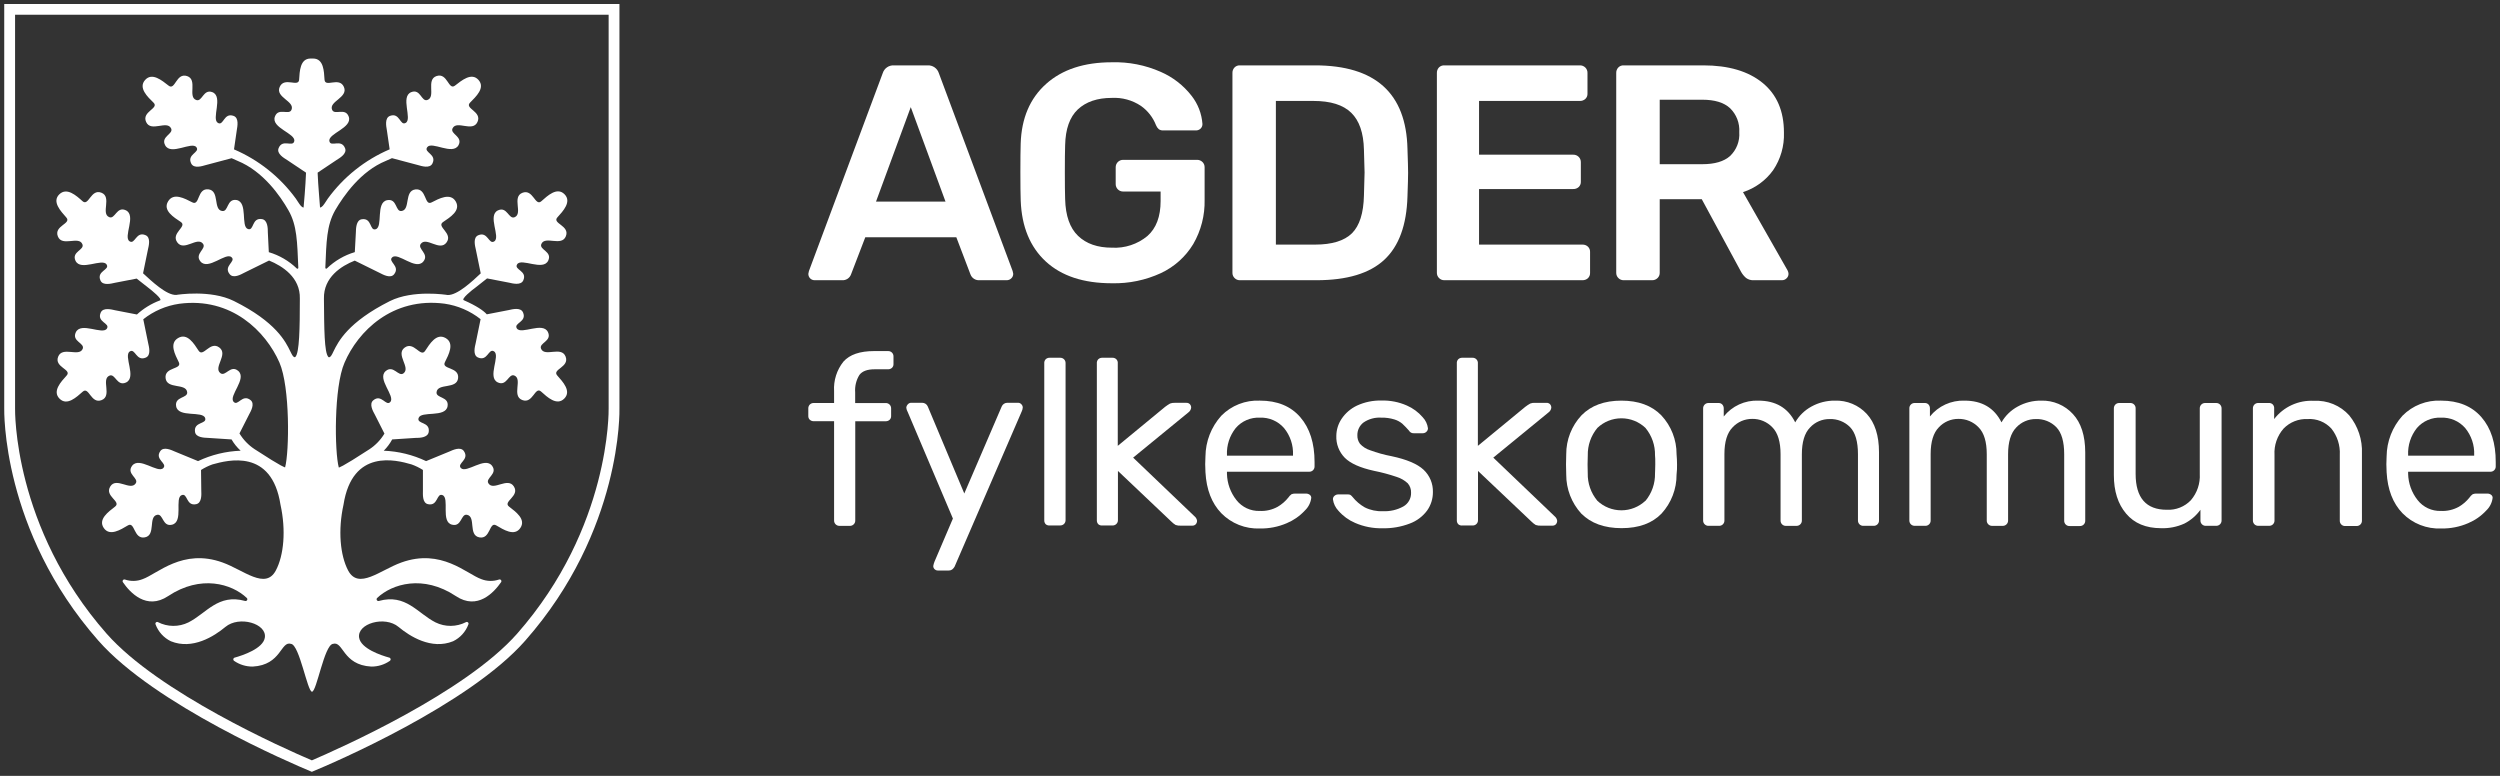 <svg viewBox="0 0 319 99" fill="none" xmlns="http://www.w3.org/2000/svg">
<rect x="0" y="0" width="319" height="99" fill="#333333" stroke="none"/>
<g clip-path="url(#clip0_170_1971)">
<path d="M103.377 35.524C103.301 35.447 103.241 35.355 103.201 35.254C103.161 35.153 103.142 35.045 103.145 34.937L103.22 34.581L112.643 9.317C112.737 9.022 112.927 8.767 113.182 8.591C113.437 8.414 113.743 8.327 114.053 8.341H118.375C118.685 8.327 118.992 8.415 119.247 8.591C119.503 8.768 119.694 9.023 119.79 9.317L129.212 34.581L129.288 34.937C129.29 35.047 129.268 35.156 129.224 35.258C129.181 35.359 129.116 35.45 129.034 35.524C128.882 35.671 128.679 35.754 128.467 35.756H124.971C124.726 35.771 124.483 35.707 124.278 35.573C124.072 35.439 123.916 35.242 123.831 35.012L122.027 30.273H110.411L108.591 35.012C108.508 35.242 108.353 35.439 108.148 35.573C107.943 35.707 107.7 35.772 107.456 35.756H103.961C103.853 35.758 103.746 35.739 103.645 35.699C103.545 35.66 103.454 35.6 103.377 35.524ZM111.778 25.728H120.649L116.214 13.668L111.778 25.728Z" fill="white"/>
<path d="M133.443 33.367C131.437 31.512 130.37 28.928 130.244 25.614C130.216 24.856 130.201 23.641 130.201 21.97C130.201 20.299 130.214 19.084 130.239 18.326C130.34 15.091 131.42 12.551 133.481 10.708C135.541 8.864 138.339 7.944 141.876 7.947C144.016 7.886 146.142 8.303 148.1 9.166C149.651 9.838 151.007 10.889 152.044 12.223C152.856 13.256 153.34 14.508 153.432 15.819C153.436 15.927 153.417 16.035 153.377 16.136C153.337 16.238 153.277 16.329 153.2 16.406C153.117 16.486 153.019 16.548 152.911 16.589C152.803 16.63 152.688 16.648 152.573 16.643H148.451C148.243 16.658 148.035 16.603 147.862 16.487C147.705 16.346 147.583 16.171 147.506 15.975C147.122 14.982 146.453 14.125 145.582 13.511C144.483 12.777 143.175 12.42 141.855 12.492C140.025 12.492 138.584 12.981 137.532 13.959C136.495 14.94 135.955 16.46 135.912 18.525C135.886 19.28 135.874 20.428 135.874 21.97C135.874 23.512 135.886 24.66 135.912 25.415C135.966 27.532 136.515 29.092 137.559 30.095C138.608 31.103 140.045 31.604 141.882 31.604C143.525 31.696 145.142 31.165 146.409 30.116C147.533 29.124 148.094 27.636 148.094 25.652V24.439H143.308C143.183 24.44 143.06 24.416 142.945 24.369C142.83 24.322 142.726 24.252 142.638 24.164C142.55 24.077 142.48 23.972 142.433 23.858C142.386 23.743 142.362 23.62 142.362 23.496V21.339C142.362 21.215 142.386 21.092 142.433 20.977C142.48 20.863 142.55 20.758 142.638 20.67C142.726 20.583 142.83 20.513 142.945 20.466C143.06 20.419 143.183 20.395 143.308 20.396H152.724C152.855 20.39 152.985 20.412 153.107 20.46C153.229 20.507 153.34 20.579 153.432 20.671C153.522 20.757 153.592 20.861 153.64 20.976C153.687 21.091 153.71 21.215 153.708 21.339V25.491C153.755 27.475 153.252 29.434 152.254 31.151C151.277 32.764 149.842 34.051 148.132 34.85C146.178 35.75 144.044 36.193 141.892 36.144C138.273 36.147 135.456 35.222 133.443 33.367Z" fill="white"/>
<path d="M157.534 35.481C157.445 35.395 157.375 35.292 157.328 35.178C157.28 35.063 157.257 34.941 157.259 34.818V9.317C157.253 9.189 157.274 9.061 157.318 8.94C157.363 8.82 157.43 8.71 157.518 8.616C157.606 8.523 157.712 8.451 157.831 8.403C157.949 8.356 158.077 8.334 158.204 8.341H167.777C175.496 8.341 179.434 11.892 179.593 18.994C179.647 20.509 179.674 21.528 179.674 22.046C179.674 22.563 179.647 23.55 179.593 25.065C179.488 28.72 178.502 31.416 176.632 33.152C174.763 34.888 171.882 35.756 167.988 35.756H158.204C158.079 35.758 157.956 35.735 157.84 35.688C157.725 35.64 157.621 35.57 157.534 35.481ZM167.799 31.211C169.96 31.211 171.53 30.729 172.51 29.766C173.477 28.801 173.99 27.194 174.039 24.946C174.093 23.377 174.12 22.401 174.12 22.008C174.12 21.614 174.093 20.628 174.039 19.113C173.99 16.956 173.45 15.398 172.418 14.39C171.386 13.382 169.787 12.88 167.588 12.88H162.802V31.211H167.799Z" fill="white"/>
<path d="M183.622 35.481C183.533 35.395 183.463 35.291 183.416 35.177C183.368 35.063 183.345 34.941 183.346 34.818V9.317C183.337 9.059 183.428 8.808 183.6 8.616C183.689 8.523 183.797 8.451 183.916 8.403C184.035 8.356 184.164 8.335 184.292 8.341H201.58C201.711 8.336 201.841 8.357 201.963 8.405C202.084 8.452 202.195 8.524 202.288 8.616C202.38 8.707 202.452 8.817 202.499 8.938C202.547 9.058 202.568 9.187 202.563 9.317V11.942C202.57 12.069 202.548 12.197 202.501 12.315C202.453 12.433 202.38 12.539 202.288 12.627C202.095 12.802 201.84 12.893 201.58 12.88H188.727V19.738H200.737C200.867 19.734 200.996 19.756 201.117 19.803C201.237 19.851 201.347 19.922 201.439 20.014C201.531 20.105 201.602 20.215 201.65 20.335C201.697 20.456 201.72 20.584 201.715 20.714V23.183C201.721 23.31 201.7 23.437 201.652 23.555C201.605 23.674 201.532 23.78 201.44 23.868C201.248 24.042 200.996 24.133 200.737 24.121H188.727V31.211H201.915C202.174 31.201 202.427 31.294 202.617 31.47C202.71 31.557 202.783 31.664 202.83 31.782C202.878 31.9 202.899 32.027 202.893 32.154V34.818C202.898 34.945 202.877 35.071 202.829 35.19C202.782 35.307 202.709 35.414 202.617 35.502C202.425 35.674 202.173 35.765 201.915 35.755H184.292C184.167 35.758 184.044 35.735 183.928 35.688C183.813 35.64 183.709 35.57 183.622 35.481Z" fill="white"/>
<path d="M206.507 35.481C206.418 35.395 206.348 35.292 206.3 35.178C206.253 35.063 206.23 34.941 206.231 34.818V9.317C206.226 9.189 206.246 9.061 206.291 8.94C206.335 8.82 206.403 8.71 206.491 8.616C206.578 8.523 206.685 8.451 206.803 8.403C206.922 8.356 207.049 8.334 207.177 8.341H217.339C220.559 8.341 223.08 9.085 224.903 10.573C226.725 12.061 227.634 14.176 227.631 16.919C227.69 18.623 227.208 20.302 226.253 21.717C225.304 23.036 223.956 24.017 222.407 24.515L228.095 34.505C228.167 34.638 228.208 34.785 228.214 34.936C228.216 35.047 228.194 35.157 228.149 35.258C228.105 35.36 228.038 35.45 227.955 35.524C227.804 35.673 227.6 35.756 227.388 35.756H223.779C223.427 35.777 223.079 35.674 222.796 35.465C222.544 35.247 222.332 34.988 222.169 34.699L217.144 25.415H211.78V34.818C211.782 34.941 211.758 35.063 211.711 35.178C211.663 35.292 211.593 35.395 211.504 35.481C211.411 35.572 211.3 35.644 211.179 35.691C211.057 35.738 210.927 35.76 210.796 35.756H207.188C207.061 35.76 206.935 35.737 206.818 35.69C206.701 35.643 206.595 35.571 206.507 35.481ZM217.22 20.951C218.794 20.951 219.972 20.604 220.753 19.911C221.161 19.522 221.479 19.049 221.682 18.524C221.886 18 221.971 17.437 221.931 16.875C221.968 16.309 221.882 15.741 221.679 15.21C221.476 14.68 221.16 14.2 220.753 13.802C219.972 13.084 218.794 12.724 217.22 12.724H211.78V20.951H217.22Z" fill="white"/>
<path d="M106.624 66.901C106.56 66.836 106.509 66.759 106.476 66.674C106.442 66.588 106.427 66.497 106.43 66.406V53.747H103.831C103.648 53.752 103.47 53.686 103.334 53.563C103.268 53.501 103.217 53.426 103.183 53.342C103.15 53.258 103.135 53.168 103.139 53.078V52.119C103.136 52.026 103.152 51.934 103.185 51.848C103.219 51.762 103.269 51.683 103.334 51.617C103.399 51.553 103.477 51.502 103.562 51.469C103.648 51.436 103.739 51.42 103.831 51.423H106.43V49.914C106.346 48.551 106.771 47.207 107.624 46.14C108.42 45.245 109.723 44.797 111.535 44.797H113.318C113.41 44.794 113.501 44.81 113.586 44.843C113.672 44.877 113.75 44.927 113.815 44.991C113.88 45.057 113.93 45.136 113.964 45.222C113.997 45.308 114.013 45.4 114.009 45.493V46.452C114.014 46.542 113.999 46.633 113.965 46.716C113.932 46.8 113.881 46.876 113.815 46.938C113.679 47.06 113.501 47.126 113.318 47.121H111.594C110.671 47.121 110.022 47.358 109.66 47.843C109.249 48.51 109.06 49.289 109.12 50.07V51.428H113.015C113.107 51.425 113.198 51.441 113.284 51.474C113.369 51.508 113.447 51.558 113.512 51.623C113.577 51.689 113.628 51.767 113.661 51.853C113.694 51.94 113.71 52.032 113.707 52.124V53.084C113.711 53.174 113.696 53.264 113.663 53.347C113.629 53.431 113.578 53.507 113.512 53.569C113.376 53.691 113.198 53.757 113.015 53.752H109.131V66.411C109.134 66.503 109.118 66.595 109.084 66.68C109.049 66.766 108.997 66.843 108.931 66.907C108.866 66.971 108.788 67.022 108.703 67.055C108.617 67.088 108.526 67.104 108.434 67.101H107.137C107.043 67.105 106.948 67.089 106.86 67.055C106.771 67.02 106.691 66.968 106.624 66.901Z" fill="white"/>
<path d="M119.268 72.642C119.208 72.59 119.161 72.525 119.129 72.452C119.097 72.379 119.082 72.3 119.084 72.221C119.116 72.037 119.167 71.856 119.235 71.682L121.591 66.167L115.821 52.565C115.725 52.399 115.664 52.216 115.643 52.026C115.655 51.855 115.73 51.696 115.853 51.578C115.906 51.519 115.971 51.471 116.043 51.439C116.116 51.408 116.195 51.392 116.275 51.395H117.663C117.818 51.392 117.971 51.437 118.1 51.523C118.229 51.608 118.329 51.731 118.387 51.875L123.044 62.97L127.815 51.875C127.873 51.731 127.973 51.609 128.103 51.523C128.232 51.438 128.384 51.393 128.539 51.395H129.9C129.979 51.392 130.058 51.408 130.131 51.439C130.204 51.471 130.269 51.519 130.321 51.578C130.379 51.632 130.425 51.697 130.456 51.77C130.488 51.842 130.505 51.92 130.505 51.999C130.491 52.187 130.44 52.37 130.354 52.538L121.802 72.313C121.721 72.452 121.615 72.575 121.488 72.674C121.359 72.761 121.206 72.804 121.051 72.798H119.716C119.635 72.804 119.553 72.793 119.476 72.767C119.398 72.74 119.328 72.697 119.268 72.642Z" fill="white"/>
<path d="M133.444 66.901C133.379 66.836 133.329 66.759 133.295 66.673C133.262 66.588 133.246 66.497 133.249 66.405V46.366C133.24 46.267 133.252 46.168 133.286 46.075C133.319 45.981 133.373 45.897 133.444 45.827C133.58 45.706 133.758 45.642 133.941 45.649H135.27C135.362 45.646 135.455 45.661 135.541 45.695C135.627 45.728 135.706 45.779 135.772 45.843C135.837 45.908 135.887 45.986 135.921 46.071C135.954 46.156 135.97 46.248 135.967 46.339V66.357C135.97 66.448 135.954 66.54 135.921 66.625C135.887 66.71 135.837 66.788 135.772 66.853C135.706 66.917 135.627 66.968 135.541 67.001C135.455 67.034 135.362 67.05 135.27 67.047H133.941C133.852 67.056 133.763 67.049 133.678 67.024C133.592 66.999 133.513 66.957 133.444 66.901Z" fill="white"/>
<path d="M140.153 66.901C140.088 66.836 140.038 66.759 140.004 66.673C139.971 66.588 139.955 66.497 139.958 66.405V46.366C139.949 46.267 139.961 46.168 139.995 46.075C140.028 45.981 140.082 45.897 140.153 45.827C140.291 45.706 140.471 45.642 140.655 45.649H141.952C142.044 45.646 142.135 45.661 142.22 45.695C142.306 45.728 142.384 45.779 142.449 45.843C142.515 45.912 142.565 45.995 142.596 46.085C142.626 46.175 142.637 46.271 142.627 46.366V56.89L148.667 51.914C148.868 51.759 149.079 51.618 149.299 51.493C149.483 51.422 149.68 51.391 149.877 51.401H151.385C151.465 51.397 151.546 51.41 151.621 51.438C151.697 51.467 151.765 51.511 151.822 51.569C151.881 51.63 151.926 51.703 151.955 51.783C151.984 51.862 151.996 51.947 151.99 52.032C151.976 52.146 151.94 52.256 151.882 52.355C151.824 52.454 151.747 52.541 151.655 52.609L144.588 58.394L152.411 65.872C152.591 66.013 152.71 66.217 152.746 66.443C152.749 66.61 152.69 66.771 152.579 66.896C152.522 66.955 152.454 67.001 152.379 67.031C152.303 67.062 152.222 67.077 152.141 67.074H150.661C150.441 67.087 150.221 67.058 150.012 66.988C149.815 66.869 149.633 66.726 149.472 66.562L142.649 60.092V66.362C142.652 66.454 142.636 66.546 142.602 66.631C142.567 66.717 142.515 66.794 142.449 66.858C142.384 66.922 142.306 66.973 142.22 67.006C142.135 67.04 142.044 67.055 141.952 67.052H140.655C140.474 67.07 140.294 67.016 140.153 66.901Z" fill="white"/>
<path d="M155.836 65.483C154.612 64.21 153.938 62.467 153.816 60.253L153.783 59.229L153.816 58.237C153.834 56.32 154.552 54.476 155.836 53.05C156.475 52.401 157.244 51.893 158.093 51.561C158.942 51.228 159.852 51.078 160.763 51.12C162.978 51.12 164.695 51.823 165.912 53.228C167.129 54.634 167.738 56.544 167.738 58.959V59.498C167.741 59.591 167.726 59.683 167.692 59.769C167.659 59.855 167.608 59.934 167.544 60C167.478 60.064 167.401 60.114 167.315 60.148C167.23 60.181 167.138 60.197 167.047 60.194H156.56V60.463C156.589 61.681 157.014 62.856 157.77 63.811C158.12 64.258 158.571 64.616 159.085 64.857C159.599 65.097 160.163 65.214 160.731 65.197C161.537 65.236 162.338 65.049 163.043 64.658C163.559 64.355 164.015 63.96 164.388 63.493C164.5 63.322 164.643 63.174 164.81 63.056C164.974 62.996 165.149 62.97 165.323 62.981H166.652C166.821 62.98 166.986 63.033 167.122 63.132C167.184 63.178 167.233 63.237 167.267 63.305C167.301 63.374 167.318 63.449 167.317 63.526C167.243 64.144 166.954 64.716 166.501 65.143C165.855 65.841 165.066 66.393 164.189 66.76C163.108 67.226 161.94 67.456 160.763 67.434C159.851 67.472 158.941 67.318 158.092 66.982C157.243 66.645 156.474 66.135 155.836 65.483ZM164.988 58.145V58.053C165.042 56.807 164.634 55.585 163.843 54.619C163.462 54.182 162.988 53.835 162.455 53.606C161.922 53.376 161.343 53.269 160.763 53.293C160.182 53.264 159.601 53.369 159.067 53.599C158.532 53.829 158.057 54.178 157.678 54.619C156.902 55.592 156.505 56.812 156.56 58.053V58.145H164.988Z" fill="white"/>
<path d="M172.909 66.722C172.09 66.372 171.362 65.841 170.78 65.169C170.4 64.771 170.156 64.263 170.083 63.719C170.077 63.63 170.094 63.541 170.13 63.46C170.167 63.38 170.223 63.309 170.294 63.255C170.421 63.148 170.581 63.089 170.748 63.088H172.017C172.116 63.084 172.214 63.105 172.304 63.147C172.413 63.221 172.51 63.312 172.59 63.417C173.02 63.953 173.548 64.403 174.146 64.743C174.863 65.099 175.659 65.266 176.458 65.228C177.367 65.272 178.271 65.063 179.068 64.624C179.375 64.45 179.629 64.195 179.803 63.887C179.976 63.58 180.062 63.23 180.051 62.877C180.072 62.436 179.921 62.003 179.63 61.67C179.228 61.297 178.748 61.019 178.225 60.856C177.271 60.532 176.296 60.271 175.307 60.074C173.557 59.69 172.32 59.136 171.596 58.414C171.233 58.045 170.95 57.606 170.764 57.124C170.578 56.642 170.494 56.126 170.515 55.61C170.523 54.842 170.754 54.093 171.18 53.454C171.669 52.72 172.349 52.133 173.146 51.755C174.126 51.303 175.196 51.081 176.275 51.108C177.389 51.077 178.496 51.295 179.516 51.745C180.289 52.082 180.976 52.589 181.526 53.227C181.899 53.615 182.138 54.112 182.207 54.645C182.208 54.73 182.191 54.815 182.156 54.893C182.122 54.971 182.071 55.041 182.007 55.098C181.945 55.158 181.873 55.205 181.793 55.236C181.713 55.267 181.628 55.283 181.542 55.281H180.391C180.269 55.289 180.147 55.261 180.04 55.202C179.933 55.143 179.845 55.054 179.786 54.947C179.515 54.636 179.229 54.339 178.927 54.057C178.63 53.812 178.286 53.629 177.917 53.518C177.378 53.354 176.816 53.277 176.253 53.292C175.451 53.239 174.654 53.455 173.989 53.907C173.736 54.098 173.533 54.347 173.396 54.633C173.258 54.919 173.192 55.234 173.2 55.551C173.187 55.938 173.305 56.318 173.535 56.629C173.879 57.007 174.317 57.288 174.805 57.443C175.708 57.777 176.636 58.035 177.582 58.214C179.494 58.62 180.849 59.194 181.645 59.934C182.036 60.3 182.344 60.744 182.55 61.237C182.756 61.731 182.854 62.262 182.839 62.797C182.845 63.638 182.586 64.46 182.099 65.147C181.539 65.9 180.774 66.475 179.894 66.802C178.782 67.23 177.596 67.435 176.404 67.406C175.203 67.435 174.01 67.201 172.909 66.722Z" fill="white"/>
<path d="M186.086 66.901C186.022 66.836 185.971 66.759 185.938 66.674C185.904 66.588 185.889 66.497 185.892 66.406V46.366C185.882 46.267 185.895 46.168 185.928 46.075C185.962 45.981 186.016 45.897 186.086 45.827C186.223 45.706 186.401 45.642 186.583 45.649H187.885C187.98 45.645 188.074 45.661 188.161 45.696C188.249 45.731 188.328 45.784 188.393 45.852C188.459 45.92 188.509 46.001 188.541 46.089C188.572 46.178 188.585 46.272 188.577 46.366V56.89L194.622 51.914C194.823 51.759 195.034 51.619 195.255 51.493C195.437 51.422 195.632 51.391 195.827 51.402H197.34C197.42 51.398 197.501 51.411 197.576 51.44C197.651 51.469 197.72 51.512 197.777 51.569C197.835 51.631 197.88 51.704 197.908 51.783C197.937 51.863 197.95 51.948 197.945 52.032C197.932 52.146 197.895 52.256 197.837 52.355C197.78 52.455 197.702 52.541 197.61 52.609L190.543 58.394L198.366 65.872C198.545 66.013 198.663 66.218 198.696 66.443C198.701 66.609 198.643 66.771 198.534 66.896C198.478 66.955 198.41 67.001 198.334 67.032C198.259 67.062 198.178 67.077 198.096 67.074H196.616C196.395 67.087 196.173 67.058 195.962 66.988C195.766 66.868 195.584 66.725 195.422 66.562L188.593 60.092V66.362C188.597 66.454 188.582 66.545 188.548 66.631C188.515 66.716 188.464 66.794 188.399 66.859C188.334 66.924 188.256 66.974 188.171 67.008C188.085 67.041 187.993 67.056 187.902 67.052H186.6C186.508 67.064 186.416 67.056 186.327 67.03C186.239 67.004 186.157 66.96 186.086 66.901Z" fill="white"/>
<path d="M201.769 65.532C200.528 64.172 199.843 62.396 199.851 60.556L199.824 59.262L199.851 57.963C199.842 56.118 200.539 54.34 201.802 52.992C203.023 51.745 204.719 51.121 206.891 51.121C209.063 51.121 210.759 51.745 211.98 52.992C213.242 54.34 213.94 56.118 213.93 57.963C213.968 58.405 213.99 58.836 213.99 59.262C213.99 59.688 213.99 60.114 213.93 60.556C213.941 62.396 213.256 64.173 212.012 65.532C210.813 66.772 209.115 67.392 206.918 67.392C204.721 67.392 203.005 66.772 201.769 65.532ZM209.959 63.915C210.776 62.927 211.209 61.679 211.18 60.4C211.18 60.2 211.213 59.817 211.213 59.257C211.213 58.696 211.213 58.313 211.18 58.108C211.209 56.83 210.776 55.584 209.959 54.599C209.133 53.813 208.035 53.375 206.893 53.375C205.752 53.375 204.654 53.813 203.828 54.599C203.008 55.582 202.572 56.829 202.601 58.108L202.574 59.257L202.596 60.383C202.566 61.664 203.002 62.913 203.822 63.898C204.651 64.68 205.748 65.116 206.888 65.116C208.028 65.116 209.125 64.68 209.954 63.898L209.959 63.915Z" fill="white"/>
<path d="M217.519 66.901C217.452 66.837 217.4 66.76 217.366 66.675C217.332 66.589 217.315 66.498 217.319 66.406V52.119C217.316 52.026 217.332 51.935 217.366 51.849C217.4 51.763 217.451 51.685 217.516 51.62C217.582 51.555 217.66 51.504 217.745 51.47C217.831 51.436 217.923 51.42 218.016 51.423H219.285C219.375 51.419 219.464 51.434 219.547 51.468C219.63 51.501 219.705 51.552 219.766 51.617C219.889 51.755 219.954 51.934 219.95 52.119V53.143C220.474 52.484 221.146 51.957 221.912 51.606C222.678 51.255 223.516 51.089 224.358 51.121C226.573 51.121 228.144 52.045 229.069 53.892C229.561 53.044 230.277 52.346 231.139 51.876C232.057 51.368 233.092 51.108 234.142 51.121C234.9 51.096 235.653 51.233 236.353 51.525C237.052 51.816 237.68 52.254 238.194 52.809C239.235 53.937 239.757 55.566 239.761 57.693V66.406C239.765 66.497 239.75 66.589 239.716 66.674C239.683 66.76 239.632 66.837 239.567 66.902C239.502 66.967 239.424 67.017 239.339 67.051C239.253 67.084 239.161 67.099 239.07 67.096H237.768C237.676 67.099 237.584 67.084 237.498 67.051C237.413 67.017 237.335 66.967 237.27 66.902C237.205 66.837 237.154 66.76 237.121 66.674C237.087 66.589 237.072 66.497 237.076 66.406V57.963C237.076 56.356 236.743 55.206 236.077 54.512C235.736 54.165 235.327 53.893 234.874 53.714C234.422 53.535 233.937 53.452 233.451 53.472C232.983 53.467 232.52 53.561 232.091 53.746C231.661 53.932 231.276 54.206 230.96 54.55C230.263 55.262 229.918 56.405 229.918 57.968V66.411C229.921 66.503 229.905 66.595 229.87 66.68C229.836 66.766 229.784 66.843 229.718 66.907C229.652 66.971 229.575 67.022 229.489 67.055C229.404 67.088 229.312 67.104 229.221 67.101H227.892C227.8 67.105 227.708 67.09 227.623 67.056C227.537 67.023 227.459 66.972 227.394 66.907C227.329 66.843 227.278 66.765 227.245 66.679C227.212 66.594 227.196 66.502 227.2 66.411V57.963C227.2 56.378 226.849 55.229 226.157 54.529C225.825 54.18 225.424 53.904 224.98 53.718C224.535 53.533 224.057 53.441 223.575 53.45C223.107 53.447 222.643 53.542 222.213 53.727C221.784 53.913 221.397 54.186 221.079 54.529C220.387 55.229 220.036 56.367 220.036 57.936V66.406C220.04 66.497 220.025 66.589 219.991 66.674C219.958 66.76 219.907 66.837 219.842 66.902C219.777 66.967 219.699 67.017 219.614 67.051C219.528 67.084 219.437 67.099 219.345 67.096H218.016C217.924 67.099 217.833 67.084 217.747 67.05C217.661 67.017 217.584 66.966 217.519 66.901Z" fill="white"/>
<path d="M243.828 66.901C243.764 66.836 243.713 66.758 243.68 66.673C243.646 66.588 243.631 66.497 243.634 66.405V52.118C243.629 52.026 243.644 51.933 243.677 51.847C243.711 51.76 243.762 51.682 243.827 51.616C243.893 51.551 243.972 51.5 244.058 51.466C244.145 51.433 244.238 51.418 244.331 51.423H245.595C245.685 51.418 245.775 51.433 245.859 51.467C245.943 51.5 246.019 51.551 246.081 51.617C246.202 51.755 246.266 51.935 246.259 52.118V53.143C246.786 52.484 247.461 51.959 248.228 51.608C248.996 51.257 249.835 51.09 250.679 51.121C252.894 51.121 254.464 52.045 255.39 53.892C255.879 53.042 256.596 52.344 257.459 51.876C258.377 51.367 259.413 51.107 260.463 51.121C261.221 51.1 261.975 51.242 262.673 51.538C263.372 51.834 263.998 52.276 264.509 52.835C265.55 53.964 266.072 55.592 266.076 57.72V66.432C266.08 66.524 266.064 66.615 266.031 66.701C265.998 66.786 265.947 66.864 265.882 66.928C265.817 66.993 265.739 67.044 265.653 67.077C265.568 67.111 265.476 67.126 265.384 67.122H264.082C263.991 67.126 263.899 67.111 263.813 67.077C263.728 67.044 263.65 66.993 263.585 66.928C263.52 66.864 263.469 66.786 263.436 66.701C263.402 66.615 263.387 66.524 263.391 66.432V57.962C263.391 56.356 263.058 55.206 262.391 54.512C262.051 54.165 261.641 53.893 261.189 53.714C260.737 53.535 260.252 53.452 259.766 53.471C259.297 53.467 258.833 53.561 258.403 53.747C257.973 53.933 257.587 54.206 257.27 54.55C256.578 55.261 256.232 56.404 256.232 57.968V66.41C256.235 66.502 256.218 66.593 256.184 66.678C256.15 66.764 256.098 66.841 256.033 66.905C255.968 66.97 255.89 67.021 255.804 67.054C255.719 67.088 255.627 67.104 255.536 67.101H254.206C254.115 67.104 254.023 67.088 253.938 67.055C253.852 67.021 253.775 66.971 253.709 66.906C253.643 66.842 253.591 66.765 253.557 66.68C253.522 66.594 253.506 66.502 253.51 66.41V57.962C253.51 56.377 253.164 55.229 252.467 54.528C252.135 54.179 251.734 53.903 251.289 53.718C250.845 53.532 250.366 53.441 249.884 53.45C249.417 53.447 248.954 53.542 248.525 53.727C248.097 53.913 247.711 54.186 247.394 54.528C246.702 55.229 246.351 56.367 246.351 57.935V66.405C246.355 66.497 246.34 66.588 246.306 66.674C246.273 66.759 246.222 66.837 246.157 66.901C246.092 66.966 246.014 67.017 245.929 67.05C245.843 67.084 245.751 67.099 245.66 67.095H244.331C244.238 67.098 244.146 67.083 244.059 67.049C243.973 67.016 243.894 66.966 243.828 66.901Z" fill="white"/>
<path d="M271.296 65.543C270.248 64.31 269.725 62.667 269.729 60.615V52.118C269.726 52.026 269.741 51.934 269.775 51.848C269.808 51.761 269.859 51.683 269.923 51.617C269.989 51.552 270.066 51.502 270.152 51.469C270.237 51.435 270.329 51.42 270.42 51.423H271.809C271.902 51.418 271.994 51.433 272.081 51.466C272.168 51.499 272.246 51.551 272.312 51.616C272.378 51.682 272.429 51.76 272.462 51.847C272.496 51.933 272.51 52.026 272.506 52.118V60.464C272.506 63.519 273.835 65.046 276.493 65.046C277.061 65.075 277.629 64.98 278.158 64.77C278.686 64.56 279.163 64.239 279.556 63.828C280.355 62.895 280.762 61.689 280.691 60.464V52.118C280.688 52.026 280.704 51.934 280.738 51.849C280.772 51.763 280.823 51.685 280.888 51.62C280.953 51.554 281.032 51.503 281.117 51.469C281.203 51.436 281.295 51.42 281.388 51.423H282.776C282.868 51.42 282.959 51.435 283.045 51.469C283.13 51.502 283.208 51.552 283.273 51.617C283.339 51.683 283.39 51.761 283.424 51.847C283.459 51.933 283.475 52.026 283.473 52.118V66.405C283.475 66.497 283.459 66.588 283.424 66.673C283.39 66.758 283.339 66.835 283.274 66.9C283.208 66.965 283.131 67.015 283.045 67.049C282.959 67.082 282.868 67.098 282.776 67.095H281.474C281.382 67.1 281.29 67.085 281.203 67.052C281.117 67.019 281.039 66.969 280.973 66.904C280.907 66.839 280.856 66.761 280.822 66.675C280.789 66.589 280.773 66.497 280.777 66.405V65.046C280.244 65.79 279.54 66.394 278.724 66.809C277.785 67.234 276.761 67.435 275.731 67.397C273.824 67.392 272.344 66.782 271.296 65.543Z" fill="white"/>
<path d="M287.666 66.9C287.601 66.834 287.551 66.757 287.517 66.671C287.484 66.586 287.468 66.495 287.471 66.404V52.117C287.468 52.024 287.484 51.932 287.517 51.846C287.55 51.76 287.601 51.681 287.666 51.615C287.731 51.551 287.809 51.501 287.894 51.467C287.98 51.434 288.071 51.418 288.163 51.421H289.465C289.563 51.411 289.662 51.422 289.755 51.454C289.848 51.486 289.933 51.537 290.005 51.605C290.071 51.677 290.121 51.762 290.152 51.855C290.182 51.948 290.193 52.046 290.183 52.144V53.47C290.776 52.699 291.548 52.084 292.434 51.679C293.319 51.274 294.289 51.091 295.262 51.146C296.103 51.099 296.944 51.242 297.723 51.563C298.502 51.884 299.199 52.375 299.762 53.001C300.885 54.379 301.462 56.121 301.383 57.896V66.43C301.386 66.522 301.37 66.613 301.337 66.698C301.303 66.784 301.253 66.861 301.188 66.927C301.122 66.991 301.043 67.041 300.957 67.075C300.871 67.108 300.778 67.124 300.686 67.121H299.249C299.157 67.124 299.065 67.109 298.98 67.076C298.894 67.043 298.816 66.992 298.751 66.927C298.686 66.862 298.635 66.784 298.602 66.699C298.569 66.614 298.553 66.522 298.557 66.43V58.053C298.625 56.833 298.24 55.632 297.477 54.678C297.095 54.265 296.626 53.942 296.103 53.733C295.581 53.524 295.018 53.434 294.457 53.47C293.886 53.443 293.315 53.539 292.784 53.75C292.253 53.961 291.774 54.283 291.377 54.694C290.569 55.62 290.155 56.826 290.226 58.053V66.404C290.23 66.495 290.215 66.587 290.182 66.672C290.148 66.757 290.097 66.835 290.032 66.9C289.967 66.965 289.89 67.016 289.804 67.049C289.718 67.082 289.627 67.097 289.535 67.094H288.141C287.963 67.094 287.792 67.024 287.666 66.9Z" fill="white"/>
<path d="M306.553 65.483C305.328 64.21 304.655 62.467 304.532 60.253L304.5 59.229L304.532 58.237C304.551 56.32 305.269 54.476 306.553 53.05C307.192 52.401 307.961 51.893 308.81 51.561C309.659 51.228 310.569 51.078 311.48 51.12C313.688 51.12 315.404 51.823 316.629 53.228C317.853 54.634 318.462 56.544 318.455 58.959V59.498C318.459 59.591 318.445 59.683 318.411 59.77C318.378 59.856 318.327 59.935 318.261 60C318.195 60.066 318.117 60.117 318.03 60.15C317.943 60.184 317.851 60.198 317.758 60.194H307.277V60.463C307.306 61.681 307.731 62.856 308.487 63.811C308.837 64.258 309.287 64.616 309.802 64.857C310.316 65.097 310.88 65.214 311.448 65.197C312.254 65.236 313.055 65.049 313.76 64.658C314.275 64.356 314.73 63.961 315.1 63.493C315.214 63.323 315.359 63.175 315.527 63.056C315.699 62.992 315.883 62.967 316.067 62.981H317.396C317.563 62.979 317.726 63.032 317.861 63.132C317.924 63.176 317.975 63.235 318.01 63.304C318.045 63.373 318.062 63.449 318.06 63.526C317.984 64.142 317.695 64.714 317.245 65.143C316.599 65.841 315.81 66.393 314.932 66.76C313.852 67.226 312.684 67.456 311.507 67.434C310.59 67.476 309.675 67.323 308.821 66.987C307.967 66.651 307.194 66.138 306.553 65.483ZM315.705 58.145V58.053C315.759 56.807 315.351 55.585 314.56 54.619C314.179 54.182 313.704 53.835 313.171 53.606C312.638 53.376 312.06 53.269 311.48 53.293C310.899 53.264 310.318 53.369 309.783 53.599C309.249 53.829 308.774 54.178 308.395 54.619C307.619 55.592 307.222 56.812 307.277 58.053V58.145H315.705Z" fill="white"/>
<path d="M77.662 1.883V52.135C77.662 52.286 77.937 67.268 65.992 80.849C59.347 88.396 43.366 95.481 39.795 97.022C36.224 95.502 20.238 88.396 13.598 80.849C1.653 67.268 1.923 52.296 1.923 52.135V1.883H77.662ZM79.04 0.508H0.54V52.092C0.54 52.275 0.167 67.672 12.55 81.744C19.757 89.938 37.116 97.378 39.79 98.484C42.491 97.373 59.823 89.938 67.024 81.744C79.418 67.672 79.05 52.296 79.04 52.092V0.508Z" fill="white"/>
<path d="M72.167 45.488C71.626 44.124 69.503 45.601 69.038 44.496C68.725 43.752 70.459 43.553 69.924 42.388C69.276 40.992 66.494 42.76 65.948 41.903C65.505 41.202 67.272 41.094 66.737 39.865C66.434 39.175 65.359 39.466 64.9 39.568L62.118 40.108C61.686 39.633 60.821 39.029 59.19 38.312C58.768 38.183 60.27 36.97 60.67 36.695C60.891 36.522 61.669 35.913 62.15 35.525L64.938 36.064C65.397 36.166 66.472 36.458 66.775 35.768C67.315 34.538 65.543 34.431 65.986 33.73C66.526 32.872 69.314 34.641 69.957 33.244C70.497 32.08 68.763 31.88 69.076 31.137C69.541 30.031 71.664 31.514 72.204 30.145C72.745 28.775 70.405 28.527 71.124 27.735C71.842 26.942 72.982 25.734 72.026 24.78C71.07 23.826 69.865 24.98 69.071 25.68C68.277 26.381 68.028 24.063 66.656 24.602C65.284 25.141 66.764 27.26 65.662 27.718C64.911 28.031 64.711 26.306 63.55 26.84C62.145 27.487 63.922 30.263 63.063 30.802C62.361 31.25 62.253 29.487 61.021 30.02C60.324 30.317 60.616 31.395 60.719 31.854L61.34 34.883C60.259 35.897 58.341 37.703 57.11 37.644C56.964 37.617 52.712 36.943 49.746 38.42C44.381 41.116 43.155 43.612 42.56 44.825C42.307 45.364 42.182 45.58 41.972 45.59C41.972 45.59 41.972 45.59 41.907 45.558C41.367 45.019 41.367 41.865 41.334 38.107C41.269 35.374 43.555 33.929 45.267 33.255L48.438 34.819C48.86 35.034 49.827 35.584 50.292 34.991C51.118 33.94 49.438 33.374 50.048 32.835C50.794 32.145 53.036 34.554 54.014 33.374C54.83 32.387 53.204 31.756 53.695 31.11C54.425 30.161 56.105 32.128 56.975 30.942C57.844 29.756 55.64 28.937 56.532 28.333C57.423 27.729 58.833 26.872 58.152 25.707C57.472 24.543 55.991 25.352 55.062 25.831C54.133 26.311 54.462 23.993 53.004 24.171C51.545 24.349 52.404 26.759 51.237 26.926C50.432 27.039 50.697 25.308 49.416 25.54C47.898 25.81 48.908 28.942 47.941 29.25C47.147 29.503 47.488 27.772 46.164 27.977C45.419 28.09 45.424 29.206 45.408 29.675L45.273 32.172C43.934 32.57 42.711 33.284 41.707 34.253C41.691 34.269 41.67 34.28 41.647 34.285C41.624 34.289 41.601 34.286 41.58 34.277C41.558 34.268 41.541 34.252 41.529 34.232C41.517 34.212 41.511 34.189 41.512 34.166C41.653 30.867 41.664 28.775 42.771 26.823C43.852 24.985 46.013 21.837 49.254 20.521C49.551 20.397 49.795 20.284 50.016 20.181L53.322 21.06C53.776 21.189 54.835 21.54 55.175 20.866C55.775 19.669 54.025 19.459 54.511 18.785C55.1 17.966 57.752 19.863 58.504 18.532C59.103 17.405 57.391 17.108 57.747 16.375C58.287 15.297 60.303 16.914 60.924 15.566C61.545 14.219 59.227 13.863 59.978 13.097C60.729 12.332 61.95 11.21 61.059 10.202C60.167 9.194 58.898 10.272 58.055 10.925C57.212 11.577 57.11 9.242 55.71 9.701C54.311 10.159 55.662 12.364 54.533 12.758C53.766 13.027 53.668 11.291 52.48 11.755C51.043 12.321 52.647 15.194 51.761 15.685C51.032 16.089 51.026 14.326 49.768 14.785C49.06 15.043 49.281 16.133 49.362 16.596L49.719 19.055C46.57 20.402 43.845 22.574 41.831 25.341L41.583 25.718C41.28 26.182 41.102 26.441 40.837 26.484C40.837 26.22 40.589 23.718 40.529 22.031L42.95 20.413C43.344 20.165 44.311 19.61 44.03 18.909C43.533 17.664 42.209 18.828 42.031 18.02C41.81 17.033 45.029 16.321 44.495 14.876C44.052 13.674 42.685 14.758 42.377 14.008C41.923 12.93 44.473 12.45 43.884 11.097C43.295 9.744 41.48 11.232 41.41 10.164C41.34 9.097 41.307 7.469 39.951 7.469H39.789H39.621C38.271 7.469 38.239 9.129 38.168 10.164C38.098 11.2 36.277 9.749 35.688 11.097C35.1 12.445 37.65 12.903 37.196 14.008C36.888 14.758 35.521 13.674 35.078 14.876C34.538 16.321 37.779 17.033 37.547 18.02C37.363 18.828 36.04 17.664 35.548 18.909C35.267 19.61 36.234 20.165 36.629 20.413L39.049 22.031C38.989 23.718 38.763 26.22 38.736 26.484C38.476 26.441 38.298 26.182 37.995 25.718L37.747 25.341C35.731 22.578 33.007 20.408 29.859 19.06L30.216 16.602C30.291 16.138 30.518 15.049 29.811 14.79C28.546 14.332 28.541 16.095 27.817 15.69C26.925 15.2 28.535 12.326 27.098 11.76C25.931 11.323 25.807 13.033 25.04 12.763C23.911 12.369 25.267 10.164 23.868 9.706C22.468 9.248 22.366 11.588 21.517 10.93C20.669 10.272 19.41 9.199 18.514 10.207C17.617 11.216 18.838 12.364 19.594 13.103C20.351 13.841 18.033 14.235 18.649 15.572C19.265 16.909 21.301 15.302 21.831 16.381C22.187 17.108 20.469 17.405 21.075 18.537C21.799 19.896 24.473 17.998 25.067 18.79C25.553 19.464 23.797 19.675 24.402 20.872C24.743 21.545 25.796 21.195 26.25 21.066L29.556 20.187C29.773 20.287 30.027 20.401 30.318 20.526C33.56 21.842 35.759 24.99 36.801 26.829C37.914 28.759 37.92 30.872 38.066 34.172C38.067 34.195 38.061 34.218 38.049 34.238C38.037 34.257 38.02 34.273 37.998 34.282C37.977 34.292 37.954 34.295 37.931 34.29C37.908 34.286 37.887 34.275 37.871 34.258C36.866 33.288 35.641 32.574 34.3 32.177L34.176 29.654C34.176 29.185 34.176 28.069 33.419 27.956C32.096 27.751 32.436 29.481 31.647 29.228C30.675 28.921 31.685 25.788 30.167 25.519C28.908 25.341 29.173 27.039 28.352 26.926C27.163 26.759 28.06 24.333 26.596 24.16C25.132 23.988 25.515 26.317 24.538 25.821C23.56 25.325 22.15 24.532 21.447 25.697C20.745 26.861 22.182 27.729 23.068 28.322C23.954 28.915 21.755 29.74 22.625 30.932C23.495 32.123 25.175 30.15 25.899 31.099C26.396 31.746 24.77 32.376 25.58 33.363C26.564 34.549 28.822 32.139 29.546 32.824C30.156 33.363 28.465 33.94 29.303 34.98C29.773 35.574 30.74 35.024 31.156 34.808L34.332 33.244C36.04 33.94 38.33 35.401 38.26 38.097C38.26 41.87 38.206 45.035 37.687 45.547C37.65 45.58 37.633 45.58 37.628 45.58C37.412 45.58 37.293 45.337 37.034 44.814C36.445 43.601 35.213 41.078 29.848 38.409C26.882 36.932 22.631 37.606 22.485 37.633C21.253 37.692 19.357 35.886 18.254 34.873L18.876 31.843C18.978 31.384 19.27 30.306 18.578 30.01C17.347 29.471 17.239 31.239 16.536 30.791C15.677 30.252 17.449 27.476 16.05 26.829C14.883 26.29 14.683 28.02 13.938 27.708C12.83 27.249 14.31 25.131 12.944 24.591C11.577 24.052 11.323 26.381 10.529 25.67C9.735 24.958 8.524 23.858 7.563 24.802C6.601 25.745 7.763 26.958 8.465 27.756C9.167 28.554 6.844 28.797 7.384 30.166C7.925 31.535 10.053 30.053 10.512 31.158C10.826 31.902 9.097 32.102 9.632 33.266C10.28 34.662 13.062 32.894 13.603 33.751C14.051 34.452 12.284 34.56 12.819 35.789C13.117 36.479 14.197 36.188 14.656 36.086L17.439 35.547C17.925 35.935 18.697 36.544 18.924 36.716C19.319 37.013 20.821 38.226 20.405 38.334C19.32 38.738 18.324 39.348 17.471 40.129L14.689 39.59C14.229 39.487 13.154 39.196 12.852 39.886C12.312 41.116 14.084 41.224 13.641 41.924C13.1 42.782 10.313 41.013 9.67 42.41C9.129 43.574 10.864 43.774 10.55 44.518C10.086 45.596 7.962 44.146 7.422 45.51C6.882 46.874 9.221 47.127 8.503 47.919C7.784 48.712 6.644 49.92 7.601 50.874C8.557 51.828 9.762 50.674 10.561 49.974C11.361 49.273 11.598 51.591 12.971 51.052C14.343 50.513 12.863 48.389 13.97 47.93C14.716 47.618 14.916 49.343 16.077 48.809C17.482 48.162 15.71 45.386 16.563 44.846C17.266 44.399 17.374 46.162 18.605 45.628C19.302 45.332 19.011 44.253 18.908 43.795L18.281 40.738C19.611 39.684 21.198 39.001 22.879 38.76C29.546 37.876 33.922 42.307 35.656 46.259C37.028 49.418 36.915 57.64 36.38 59.635C36.38 59.635 36.212 59.743 32.474 57.306C31.694 56.789 31.039 56.106 30.556 55.306L31.777 52.901C31.998 52.486 32.56 51.526 31.971 51.052C30.923 50.216 30.351 51.882 29.811 51.273C29.124 50.523 31.572 48.313 30.389 47.321C29.411 46.496 28.768 48.114 28.119 47.612C27.179 46.879 29.168 45.224 27.984 44.34C26.801 43.456 25.931 45.65 25.343 44.749C24.754 43.849 23.9 42.442 22.728 43.132C21.555 43.822 22.349 45.256 22.814 46.216C23.279 47.175 20.966 46.787 21.128 48.248C21.291 49.709 23.727 48.847 23.884 50.033C23.986 50.836 22.263 50.572 22.474 51.834C22.728 53.349 25.877 52.373 26.18 53.349C26.423 54.141 24.694 53.78 24.883 55.106C24.986 55.85 26.104 55.855 26.574 55.877L29.546 56.071C29.855 56.609 30.247 57.094 30.707 57.511C28.824 57.579 26.975 58.03 25.272 58.837L22.312 57.618C21.88 57.43 20.875 56.944 20.453 57.565C19.697 58.643 21.41 59.112 20.837 59.721C20.145 60.46 17.747 58.195 16.844 59.451C16.099 60.487 17.763 61.01 17.314 61.683C16.65 62.681 14.845 60.826 14.073 62.072C13.3 63.317 15.531 63.98 14.683 64.643C13.835 65.306 12.484 66.261 13.241 67.371C13.997 68.482 15.402 67.582 16.32 67.042C17.239 66.503 17.033 68.838 18.481 68.568C19.929 68.299 18.876 65.932 20.048 65.689C20.842 65.522 20.712 67.258 21.955 66.951C23.457 66.579 22.241 63.522 23.187 63.177C23.959 62.875 23.727 64.622 25.04 64.331C25.78 64.169 25.699 63.058 25.683 62.589L25.651 59.969C26.109 59.678 26.598 59.44 27.109 59.257C29.059 58.718 34.673 57.203 35.791 64.401C36.51 67.678 36.218 70.87 35.197 72.789C33.873 75.302 31.102 72.746 28.406 71.776C23.295 69.927 20.059 73.253 18.195 73.9C17.476 74.183 16.678 74.2 15.947 73.949C15.902 73.933 15.854 73.931 15.808 73.944C15.762 73.958 15.721 73.985 15.692 74.023C15.662 74.06 15.646 74.106 15.644 74.154C15.643 74.202 15.656 74.249 15.683 74.288C16.569 75.582 18.676 77.906 21.453 76.062C25.613 73.291 29.594 74.493 31.496 76.305C31.531 76.34 31.553 76.386 31.56 76.436C31.566 76.485 31.555 76.535 31.53 76.578C31.505 76.621 31.466 76.654 31.42 76.673C31.374 76.692 31.323 76.695 31.275 76.682C27.833 75.722 26.331 78.262 24.051 79.415C23.444 79.715 22.775 79.869 22.097 79.863C21.42 79.858 20.753 79.693 20.151 79.383C20.11 79.363 20.064 79.355 20.019 79.362C19.974 79.368 19.932 79.389 19.899 79.42C19.866 79.451 19.843 79.492 19.834 79.536C19.825 79.581 19.83 79.627 19.848 79.669C20.196 80.613 20.897 81.386 21.804 81.825C24.575 82.952 27.341 81.178 28.757 79.998C30.518 78.526 34.089 79.566 33.792 81.372C33.565 82.763 30.988 83.621 29.929 83.917C29.888 83.929 29.851 83.952 29.823 83.985C29.794 84.017 29.775 84.056 29.768 84.099C29.762 84.141 29.767 84.184 29.784 84.224C29.801 84.263 29.829 84.297 29.864 84.321C30.563 84.808 31.396 85.064 32.247 85.055C35.932 84.855 35.797 81.734 37.142 82.159C38.222 82.31 39.222 88.252 39.811 88.262C40.4 88.273 41.372 82.332 42.474 82.159C43.825 81.734 43.684 84.855 47.374 85.055C48.224 85.064 49.055 84.808 49.751 84.321C49.787 84.297 49.815 84.263 49.832 84.224C49.849 84.184 49.854 84.141 49.847 84.099C49.84 84.056 49.822 84.017 49.793 83.985C49.765 83.952 49.728 83.929 49.687 83.917C48.606 83.621 46.056 82.763 45.824 81.372C45.532 79.566 49.103 78.526 50.859 79.998C52.274 81.178 55.041 82.952 57.812 81.825C58.72 81.388 59.422 80.614 59.768 79.669C59.786 79.627 59.791 79.581 59.782 79.536C59.773 79.492 59.75 79.451 59.717 79.42C59.684 79.389 59.642 79.368 59.597 79.362C59.552 79.355 59.506 79.363 59.465 79.383C58.864 79.692 58.198 79.856 57.521 79.862C56.845 79.868 56.176 79.715 55.57 79.415C53.285 78.262 51.788 75.722 48.341 76.682C48.293 76.695 48.242 76.692 48.196 76.673C48.15 76.654 48.111 76.621 48.086 76.578C48.06 76.535 48.05 76.485 48.056 76.436C48.062 76.386 48.085 76.34 48.12 76.305C50.027 74.493 54.003 73.291 58.169 76.062C60.94 77.906 63.031 75.582 63.938 74.288C63.966 74.248 63.98 74.2 63.979 74.152C63.977 74.103 63.96 74.056 63.93 74.018C63.9 73.98 63.858 73.953 63.811 73.94C63.764 73.928 63.714 73.931 63.668 73.949C62.937 74.2 62.14 74.183 61.421 73.9C59.557 73.253 56.326 69.927 51.21 71.776C48.509 72.746 45.743 75.302 44.419 72.789C43.403 70.849 43.112 67.678 43.83 64.401C44.959 57.203 50.562 58.691 52.507 59.257C53.018 59.438 53.508 59.677 53.965 59.969V62.589C53.965 63.058 53.868 64.169 54.603 64.331C55.916 64.622 55.683 62.875 56.461 63.177C57.407 63.549 56.191 66.606 57.688 66.951C58.93 67.258 58.801 65.522 59.595 65.689C60.767 65.932 59.714 68.293 61.162 68.568C62.609 68.843 62.399 66.503 63.323 67.042C64.246 67.582 65.64 68.487 66.397 67.371C67.153 66.255 65.797 65.296 64.954 64.643C64.111 63.991 66.359 63.312 65.57 62.072C64.781 60.832 62.971 62.681 62.328 61.683C61.88 61.01 63.544 60.487 62.798 59.451C61.902 58.195 59.503 60.46 58.806 59.721C58.266 59.117 59.946 58.675 59.195 57.565C58.768 56.944 57.763 57.43 57.337 57.618L54.37 58.837C52.678 58.034 50.84 57.583 48.968 57.511C49.395 57.085 49.757 56.6 50.043 56.071L53.014 55.877C53.484 55.877 54.597 55.877 54.706 55.106C54.895 53.78 53.166 54.141 53.409 53.349C53.706 52.378 56.856 53.349 57.11 51.834C57.32 50.572 55.597 50.836 55.705 50.033C55.856 48.847 58.298 49.715 58.455 48.248C58.612 46.782 56.294 47.17 56.769 46.216C57.245 45.262 58.033 43.801 56.856 43.132C55.678 42.464 54.83 43.887 54.241 44.776C53.652 45.666 52.809 43.483 51.626 44.361C50.443 45.24 52.436 46.901 51.491 47.634C50.853 48.135 50.205 46.518 49.222 47.343C48.044 48.335 50.486 50.545 49.8 51.294C49.26 51.904 48.671 50.216 47.639 51.073C47.05 51.548 47.612 52.508 47.839 52.923L49.054 55.327C48.574 56.129 47.918 56.812 47.136 57.327C43.398 59.764 43.23 59.656 43.23 59.656C42.69 57.661 42.587 49.413 43.96 46.281C45.662 42.307 50.038 37.876 56.726 38.749C58.407 38.993 59.992 39.675 61.324 40.727L60.697 43.784C60.589 44.243 60.303 45.321 60.994 45.617C62.226 46.157 62.334 44.388 63.036 44.836C63.895 45.375 62.123 48.151 63.523 48.798C64.684 49.337 64.884 47.607 65.635 47.919C66.715 48.378 65.257 50.496 66.629 51.041C68.001 51.586 68.25 49.246 69.044 49.963C69.838 50.68 71.048 51.817 71.999 50.863C72.95 49.909 71.805 48.707 71.102 47.909C70.4 47.111 72.707 46.857 72.167 45.488Z" fill="white"/>
</g>
<defs>
<clipPath id="clip0_170_1971">
<rect width="319" height="99" fill="white"/>
</clipPath>
</defs>
</svg>
